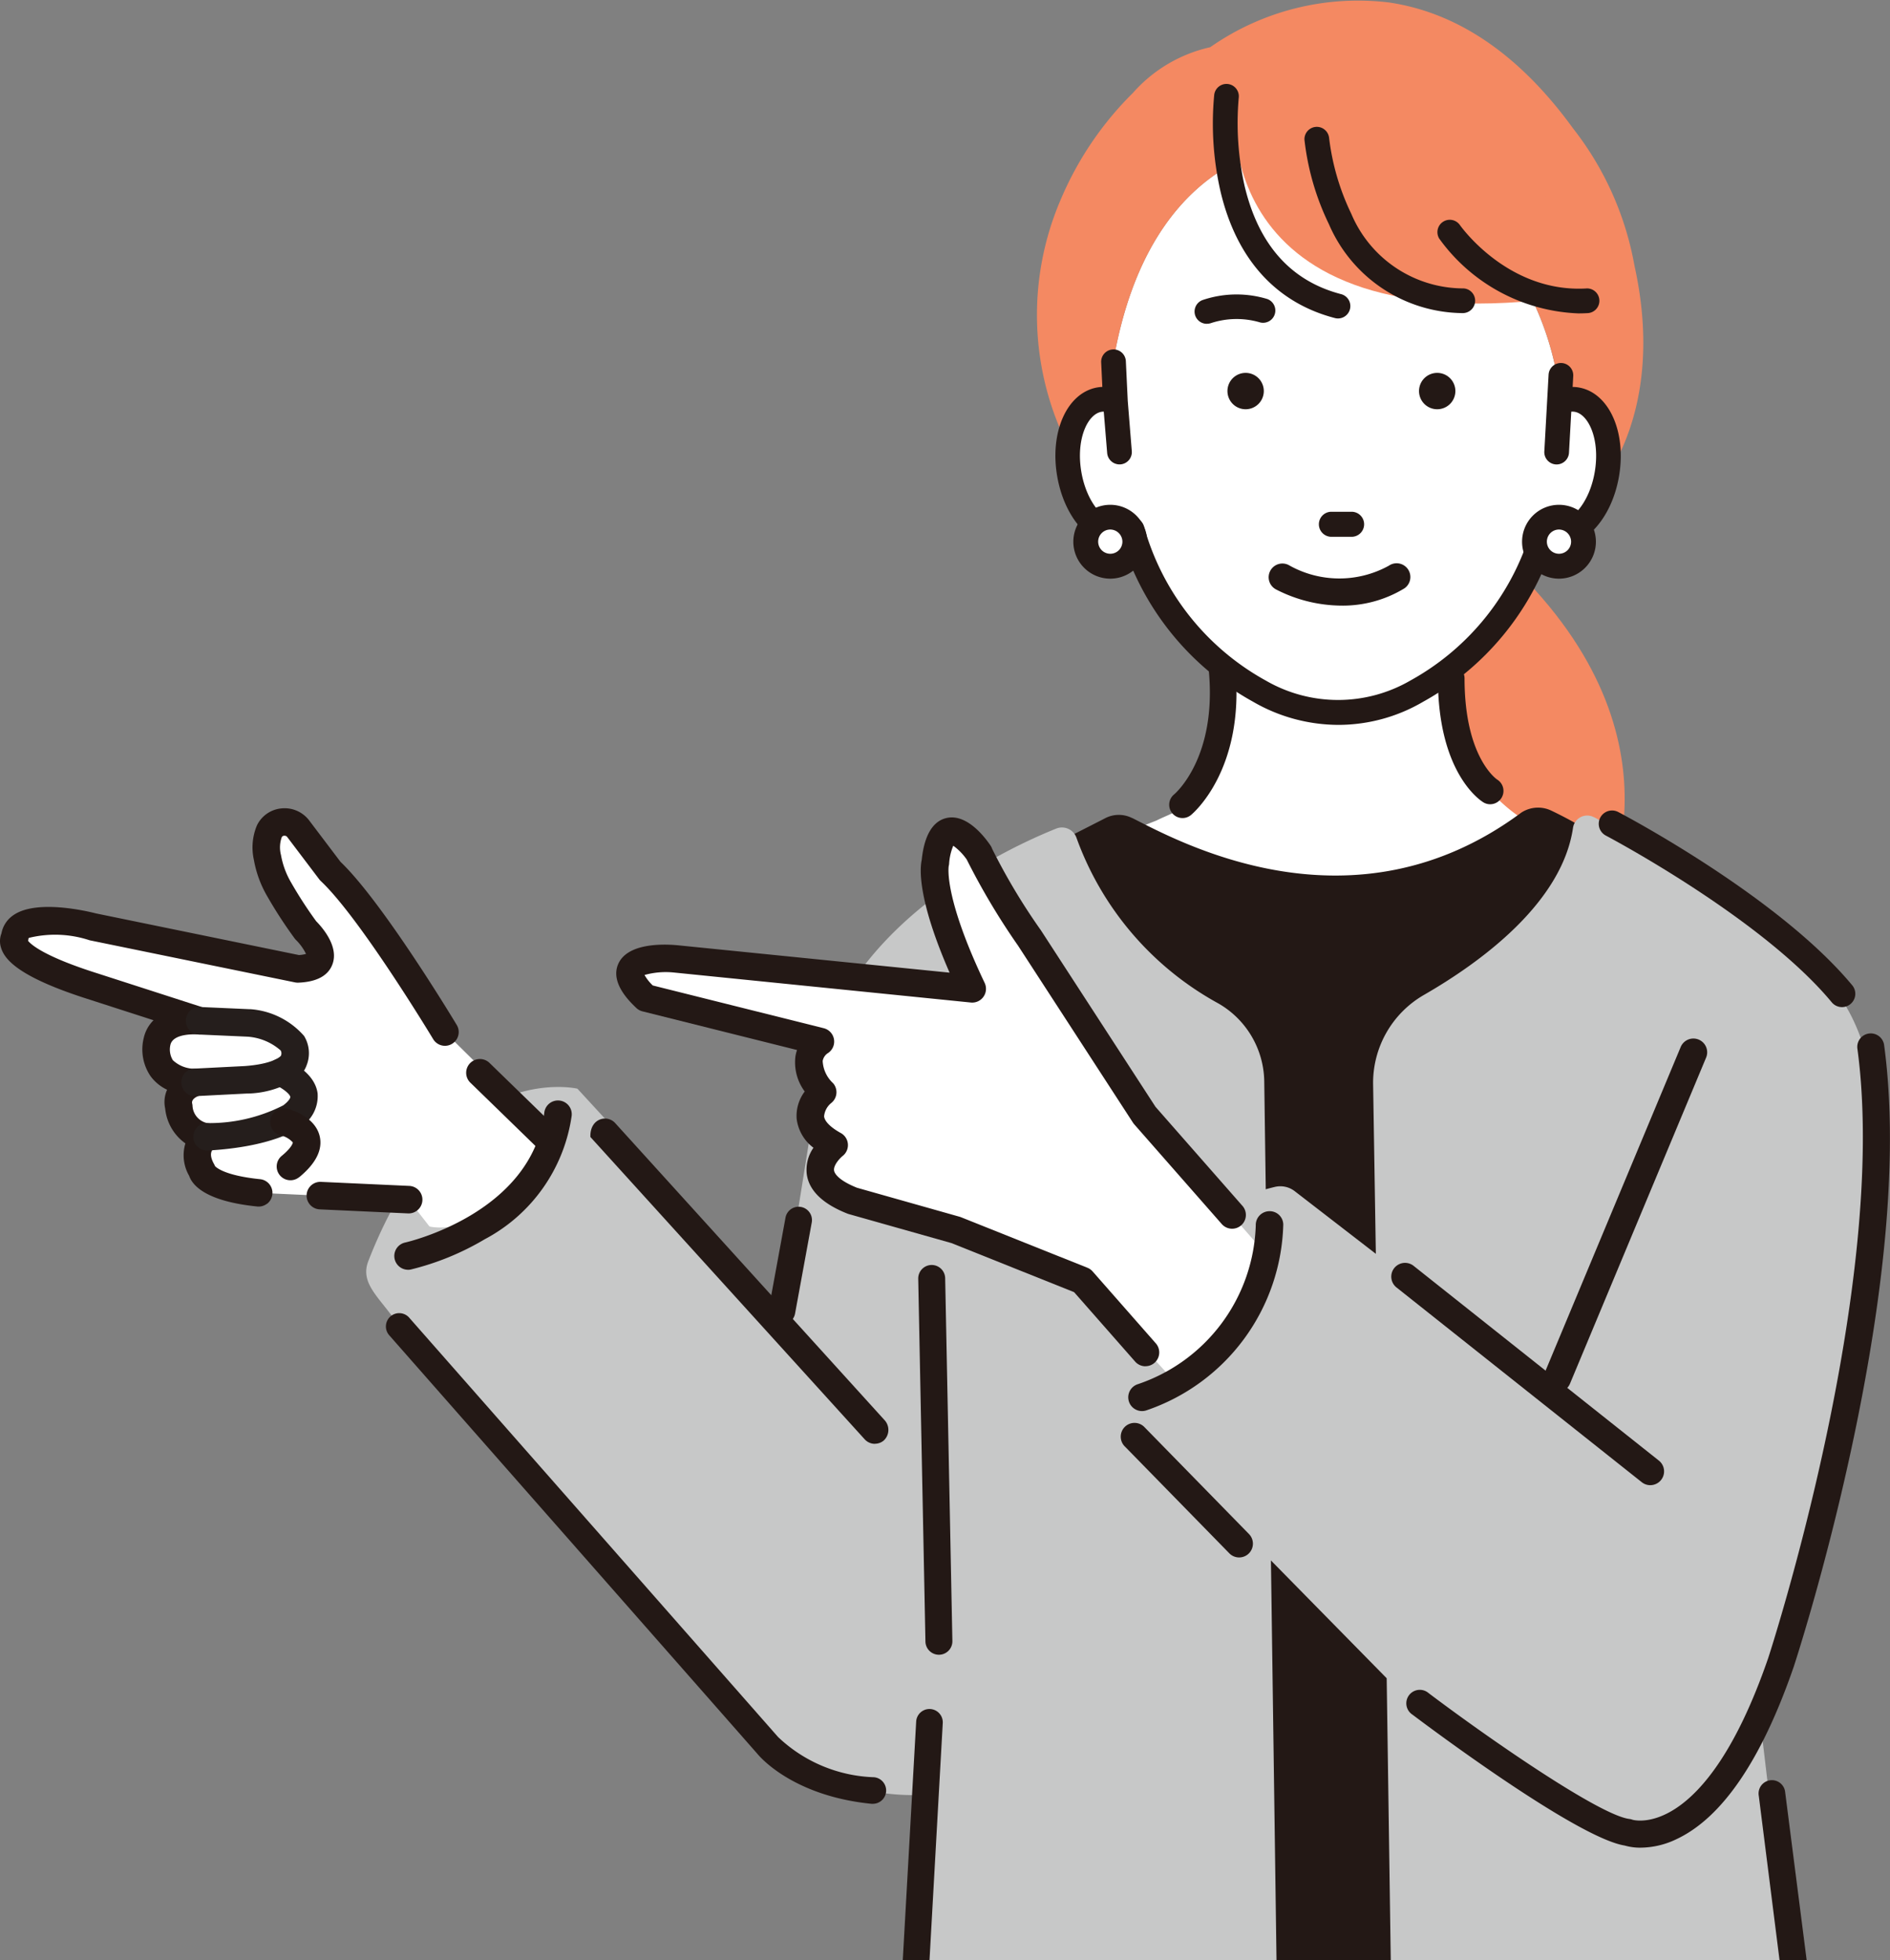<svg xmlns="http://www.w3.org/2000/svg" xmlns:xlink="http://www.w3.org/1999/xlink" width="93.577" height="97.03" viewBox="0 0 93.577 97.03">
  <rect x="0" y="0" width="93.577" height="97.03" fill="#808080" stroke="none"/>
  <defs>
    <clipPath id="clip-path">
      <rect id="長方形_461" data-name="長方形 461" width="93.577" height="97.03" fill="none"/>
    </clipPath>
  </defs>
  <g id="グループ_42" data-name="グループ 42" transform="translate(0)">
    <g id="グループ_41" data-name="グループ 41" transform="translate(0)" clip-path="url(#clip-path)">
      <path id="パス_167" data-name="パス 167" d="M294.523,130.409s4.548-8.187-5-16.943l-5.345,5.231.8,11.485Z" transform="translate(-215.165 -85.912)" fill="#f48962"/>
      <path id="パス_168" data-name="パス 168" d="M236.16,126.989c.084-1.535-.185-3.539-.348-6.158l11.684-.341s-.341,7.391,1.933,9.893a7.937,7.937,0,0,0,3.525,2.3s-9.758,9.6-20.977-.473l.926-.364c1.235-.621,3.041-.9,3.257-4.86" transform="translate(-175.643 -91.23)" fill="#fff"/>
      <path id="パス_169" data-name="パス 169" d="M234.944,55.927a13.224,13.224,0,0,0,6.3-7.987,1.364,1.364,0,0,0,.5.2c1.137.191,2.309-1.14,2.619-2.973s-.363-3.475-1.5-3.668a1.418,1.418,0,0,0-.785.1c-.951-9.206-9.2-13.07-11.032-12.887-1.828-.183-9.244,0-11.125,10.911l.094,1.976a1.42,1.42,0,0,0-.785-.1c-1.137.192-1.807,1.835-1.5,3.668s1.481,3.164,2.618,2.973a1.365,1.365,0,0,0,.5-.2,13.22,13.22,0,0,0,6.3,7.987,7.8,7.8,0,0,0,7.79,0" transform="translate(-164.802 -21.715)" fill="#fff"/>
      <path id="パス_170" data-name="パス 170" d="M314.783,108.039c-.032-.017-.065-.03-.1-.049-.01.042-.022.087-.033.132.043-.028.085-.054.128-.083" transform="translate(-238.243 -81.765)" fill="#fa8589"/>
      <path id="パス_171" data-name="パス 171" d="M214.511,19.782a1.42,1.42,0,0,1,.785.1L215.2,17.91C217.083,7,224.5,6.815,226.328,7c1.828-.183,10.08,3.681,11.031,12.887a1.418,1.418,0,0,1,.785-.1c1.136.192,1.807,1.835,1.5,3.668-.01.058-.023.113-.034.17.985-1.476,2.623-4.938,1.392-10.491a15.39,15.39,0,0,0-3.038-6.779c-2.641-3.643-5.715-5.741-9.136-6.236A12.768,12.768,0,0,0,220,2.337,7.2,7.2,0,0,0,216.172,4.6a16.4,16.4,0,0,0-3.589,5.314,14.451,14.451,0,0,0,.379,12.169c.122-1.221.707-2.159,1.549-2.3" transform="translate(-160.08 0)" fill="#f48962"/>
      <path id="パス_172" data-name="パス 172" d="M260.263,14.411l-8.55,1.517s-1.644,12.215,16.658,9.657c0,0-1.287-10.911-8.108-11.174" transform="translate(-190.557 -10.911)" fill="#f48962"/>
      <path id="パス_173" data-name="パス 173" d="M253.625,27.512c-2.481-.645-4.088-2.447-4.777-5.354a14.2,14.2,0,0,1-.29-4.366.611.611,0,1,0-1.214-.147,15.1,15.1,0,0,0,.307,4.765c.786,3.353,2.745,5.526,5.667,6.286a.611.611,0,0,0,.746-.438.611.611,0,0,0-.438-.746" transform="translate(-187.226 -12.952)" fill="#231815"/>
      <path id="パス_174" data-name="パス 174" d="M273.793,33.787a6.035,6.035,0,0,1-5.531-3.692,11.882,11.882,0,0,1-1.1-3.766.612.612,0,0,0-1.219.1,12.84,12.84,0,0,0,1.212,4.181,7.276,7.276,0,0,0,6.628,4.4.615.615,0,0,0,.611-.6.611.611,0,0,0-.6-.624" transform="translate(-201.357 -19.511)" fill="#231815"/>
      <path id="パス_175" data-name="パス 175" d="M300.417,48.135c-3.92.237-6.27-3.118-6.293-3.152a.612.612,0,0,0-1.011.688A8.907,8.907,0,0,0,300,49.37c.16,0,.323-.005.487-.015a.612.612,0,0,0-.074-1.221" transform="translate(-221.852 -33.857)" fill="#231815"/>
      <path id="パス_176" data-name="パス 176" d="M241.057,73.113h0a1.874,1.874,0,0,0-.3-.025l.03-.54a.611.611,0,1,0-1.221-.068l-.211,3.8a.611.611,0,0,0,.576.644.616.616,0,0,0,.645-.577l.113-2.035a.674.674,0,0,1,.165.006c.688.116,1.267,1.362,1,2.963s-1.227,2.585-1.912,2.472a.754.754,0,0,1-.276-.112.611.611,0,0,0-.921.374,12.528,12.528,0,0,1-6.012,7.6,7.144,7.144,0,0,1-7.169.007,12.54,12.54,0,0,1-6.024-7.607.612.612,0,0,0-.922-.374.747.747,0,0,1-.274.112c-.687.118-1.644-.871-1.914-2.472s.309-2.847,1-2.963a.734.734,0,0,1,.112-.008l.169,2.052a.616.616,0,0,0,.66.559.611.611,0,0,0,.559-.66l-.2-2.48-.094-1.968a.611.611,0,1,0-1.222.058l.058,1.215a1.938,1.938,0,0,0-.24.025c-1.492.252-2.37,2.173-2,4.372s1.816,3.712,3.3,3.478a13.723,13.723,0,0,0,6.387,7.7,8.466,8.466,0,0,0,4.259,1.155,8.311,8.311,0,0,0,4.179-1.146,13.751,13.751,0,0,0,6.4-7.706c1.484.236,2.934-1.287,3.3-3.478s-.509-4.12-2-4.372" transform="translate(-162.893 -53.934)" fill="#231815"/>
      <path id="パス_177" data-name="パス 177" d="M223.793,106.633a1.216,1.216,0,1,1-1.216-1.216,1.215,1.215,0,0,1,1.216,1.216" transform="translate(-167.605 -79.817)" fill="#fff"/>
      <path id="パス_178" data-name="パス 178" d="M220.894,106.705a1.756,1.756,0,1,1,1.756-1.756,1.758,1.758,0,0,1-1.756,1.756m0-2.432a.676.676,0,1,0,.676.676.677.677,0,0,0-.676-.676" transform="translate(-165.922 -78.133)" fill="#231815"/>
      <path id="パス_179" data-name="パス 179" d="M220.671,106.554a1.828,1.828,0,1,1,1.827-1.828,1.83,1.83,0,0,1-1.827,1.828m0-3.512a1.684,1.684,0,1,0,1.684,1.685,1.687,1.687,0,0,0-1.684-1.685m0,2.432a.748.748,0,1,1,.747-.748.749.749,0,0,1-.747.748m0-1.352a.6.6,0,1,0,.6.6.605.605,0,0,0-.6-.6" transform="translate(-165.699 -77.91)" fill="#231815"/>
      <path id="パス_180" data-name="パス 180" d="M315.279,106.633a1.216,1.216,0,1,1-1.216-1.216,1.216,1.216,0,0,1,1.216,1.216" transform="translate(-236.874 -79.817)" fill="#fff"/>
      <path id="パス_181" data-name="パス 181" d="M312.38,106.705a1.756,1.756,0,1,1,1.756-1.756,1.758,1.758,0,0,1-1.756,1.756m0-2.432a.676.676,0,1,0,.676.676.677.677,0,0,0-.676-.676" transform="translate(-235.191 -78.133)" fill="#231815"/>
      <path id="パス_182" data-name="パス 182" d="M312.156,106.554a1.828,1.828,0,1,1,1.828-1.828,1.83,1.83,0,0,1-1.828,1.828m0-3.512a1.684,1.684,0,1,0,1.685,1.685,1.686,1.686,0,0,0-1.685-1.685m0,2.432a.748.748,0,1,1,.748-.748.749.749,0,0,1-.748.748m0-1.352a.6.6,0,1,0,.6.6.605.605,0,0,0-.6-.6" transform="translate(-234.968 -77.91)" fill="#231815"/>
      <path id="パス_183" data-name="パス 183" d="M290.207,76a.9.9,0,1,0,.9.9.9.9,0,0,0-.9-.9" transform="translate(-219.049 -57.542)" fill="#231815"/>
      <path id="パス_184" data-name="パス 184" d="M251.151,76a.9.9,0,1,0,.9.9.9.9,0,0,0-.9-.9" transform="translate(-189.478 -57.542)" fill="#231815"/>
      <path id="パス_185" data-name="パス 185" d="M270.5,104.3h-1a.62.62,0,1,0,0,1.24h1a.62.62,0,0,0,0-1.24" transform="translate(-203.58 -78.968)" fill="#231815"/>
      <path id="パス_186" data-name="パス 186" d="M219.649,165.139c2.3,1.159,10.912,5.942,19.275-.266a1.52,1.52,0,0,1,1.473-.1,19.851,19.851,0,0,1,4.13,2.638v62.27H217.152L216.069,166.3l2.211-1.127a1.461,1.461,0,0,1,1.369-.029" transform="translate(-163.598 -124.651)" fill="#231815"/>
      <path id="パス_187" data-name="パス 187" d="M119.142,181.227l.7,50.169c-.934,6.306-2.532,6.083-2.532,6.083l-2.572.355a18.855,18.855,0,0,1-8.082-.63c-1.877-.573-3.748-1.218-4.924-1.5l-.439-.1.466-19.037h0a11.037,11.037,0,0,1-8.469-3.961L79.9,197.73l-3.583-4.351c-.853-1.365-1.988-2.074-1.535-3.242C78.7,180.053,85.137,181.6,85.137,181.6L95.26,192.611l2.215-13.842c2.305-5.955,9.046-9.112,11.366-10.044a.761.761,0,0,1,1.008.466,15.233,15.233,0,0,0,7.028,8.192,4.526,4.526,0,0,1,2.265,3.844" transform="translate(-56.547 -127.709)" fill="#c7c8c8"/>
      <path id="パス_188" data-name="パス 188" d="M247.775,166.306c2.887,1.565,9.788,5.912,10.6,7.309,8.849,6.064-1.554,35.966-1.554,35.966a6.557,6.557,0,0,1-.821,1.436l.576,4.852,2.413,17.635a35.007,35.007,0,0,1-8.056,1.751l-5.679.547s-7.194.171-7.449-6.144l-.3-20.73L223,194.169c.29-6.961,6.968-9.082,8.966-9.562a1.167,1.167,0,0,1,.986.211l4.016,3.1-.135-8.385a5.025,5.025,0,0,1,2.525-4.435c2.76-1.59,6.822-4.525,7.373-8.268a.709.709,0,0,1,1.04-.52" transform="translate(-168.848 -125.854)" fill="#c7c8c8"/>
      <path id="パス_189" data-name="パス 189" d="M29.326,183.063,21.7,175.529l2.456,2.431s-3.65-6.07-5.688-7.982l-1.582-2.09a.846.846,0,0,0-1.433.126,2.135,2.135,0,0,0-.093,1.291,4.777,4.777,0,0,0,.581,1.583,21.336,21.336,0,0,0,1.314,2.021s1.854,1.822-.388,1.915L6.726,172.743s-3.739-.96-3.874.53c0,0-.782.944,3.936,2.429L12,177.384s-1.809-.2-2.1,1.029c0,0-.517,1.9,1.892,2.024,0,0-1.026.321-.816,1.2a1.626,1.626,0,0,0,1.373,1.495,1.173,1.173,0,0,0-.224,1.675s.13.826,2.8,1.1l7.428.34,1.034,1.325s3.3.868,5.937-4.507" transform="translate(-2.123 -126.861)" fill="#fff"/>
      <path id="パス_190" data-name="パス 190" d="M99.468,220.331a.682.682,0,0,1-.888-.054l-3.331-3.238a.681.681,0,0,1,.95-.977L99.53,219.3a.681.681,0,0,1,.014.964.656.656,0,0,1-.076.067" transform="translate(-71.962 -163.447)" fill="#231815"/>
      <path id="パス_191" data-name="パス 191" d="M67.971,242.329a.678.678,0,0,1-.444.139l-4.372-.2a.681.681,0,0,1,.062-1.361l4.372.2a.681.681,0,0,1,.382,1.222" transform="translate(-47.325 -182.404)" fill="#231815"/>
      <path id="パス_192" data-name="パス 192" d="M13.218,184.323a.68.68,0,0,1-.482.136c-2.569-.26-3.214-1.06-3.37-1.517a2.029,2.029,0,0,1-.187-1.607,2.407,2.407,0,0,1-1-1.719,1.506,1.506,0,0,1,.094-.937A2.145,2.145,0,0,1,7.449,178a2.353,2.353,0,0,1-.33-1.892,1.786,1.786,0,0,1,.482-.869l-3.145-1.015c-3.6-1.133-4.242-2.02-4.409-2.588a1.055,1.055,0,0,1,.024-.693,1.393,1.393,0,0,1,.585-.9c1.118-.79,3.574-.225,4.1-.091l10.043,2.06a1.567,1.567,0,0,0,.352-.056,2.487,2.487,0,0,0-.494-.688.768.768,0,0,1-.069-.079,22.207,22.207,0,0,1-1.357-2.087,5.461,5.461,0,0,1-.662-1.809,2.811,2.811,0,0,1,.153-1.7,1.5,1.5,0,0,1,1.213-.84,1.527,1.527,0,0,1,1.376.6l1.548,2.045c2.089,1.995,5.613,7.838,5.763,8.088a.681.681,0,0,1-1.168.7c-.036-.06-3.625-6.011-5.571-7.837a.662.662,0,0,1-.077-.086l-1.582-2.09a.17.17,0,0,0-.157-.067.14.14,0,0,0-.12.08,1.5,1.5,0,0,0-.034.88,4.087,4.087,0,0,0,.5,1.356,20.753,20.753,0,0,0,1.241,1.915c.322.327,1.141,1.273.8,2.148-.214.556-.78.857-1.681.894a.7.7,0,0,1-.165-.013L4.466,171.287l-.032-.007a5.448,5.448,0,0,0-2.993-.12c-.032.023-.031.025-.033.051a.7.7,0,0,1-.016.1c.152.188.812.783,3.477,1.622l5.221,1.684a.682.682,0,0,1-.284,1.326c-.009,0-1.221-.1-1.368.511a1.015,1.015,0,0,0,.119.761,1.57,1.57,0,0,0,1.147.423.681.681,0,0,1,.168,1.331c-.064.022-.415.153-.357.394a.629.629,0,0,1,.017.114.921.921,0,0,0,.784.864.691.691,0,0,1,.6.541.655.655,0,0,1-.326.712c-.132.084-.246.313.008.765a.678.678,0,0,1,.047.1c.071.078.51.473,2.23.648a.681.681,0,0,1,.345,1.22m-2.544-1.745h0m0,0h0m0,0h0M1.255,171.582h0m0,0h0" transform="translate(0 -124.737)" fill="#231815"/>
      <path id="パス_193" data-name="パス 193" d="M42.691,208.8a4.592,4.592,0,0,1-2.463.732l-2.5.127a.682.682,0,1,1-.069-1.362l2.486-.126c1.348-.1,1.717-.438,1.778-.5a.282.282,0,0,0-.007-.273,2.772,2.772,0,0,0-1.636-.681l-2.406-.107a.681.681,0,1,1,.06-1.362l2.433.108.05,0a3.9,3.9,0,0,1,2.66,1.326,1.636,1.636,0,0,1,.122,1.459,1.384,1.384,0,0,1-.507.659m-.8-1.041h0m0,0h0m0,0v0m0,0h0m0,0h0" transform="translate(-28.021 -155.401)" fill="#251e1c"/>
      <path id="パス_194" data-name="パス 194" d="M44.6,219.138c-.129.1-1.355.969-4.575,1.149a.682.682,0,0,1-.076-1.361,8.033,8.033,0,0,0,3.834-.878c.3-.227.352-.379.348-.414-.02-.152-.4-.45-.761-.6a.682.682,0,0,1,.517-1.261c.242.1,1.456.643,1.595,1.683a1.8,1.8,0,0,1-.881,1.684" transform="translate(-29.757 -163.334)" fill="#251e1c"/>
      <path id="パス_195" data-name="パス 195" d="M56.523,229.322a.681.681,0,0,1-.847-1.067c.533-.441.541-.656.541-.658a1.145,1.145,0,0,0-.608-.351.681.681,0,0,1,.341-1.319c.14.036,1.375.379,1.6,1.373.148.659-.19,1.333-1,2.005l-.021.017" transform="translate(-41.719 -171.046)" fill="#231815"/>
      <path id="パス_196" data-name="パス 196" d="M81.061,232.763a.682.682,0,0,1-.143-1.348c.083-.018,6.276-1.431,6.889-6.412a.682.682,0,1,1,1.353.167,8.232,8.232,0,0,1-4.294,6.079,13.407,13.407,0,0,1-3.661,1.5.681.681,0,0,1-.144.016" transform="translate(-60.86 -169.909)" fill="#231815"/>
      <path id="パス_197" data-name="パス 197" d="M134.467,244.11a.68.68,0,0,1-.5-.215l-13.588-14.973c-.035-.911.809-1.131,1.217-.7l13.333,14.7a.715.715,0,0,1-.034,1.031.68.68,0,0,1-.43.153" transform="translate(-91.147 -172.64)" fill="#231815"/>
      <path id="パス_198" data-name="パス 198" d="M159.949,190.373l-6.029-6.886-5.687-8.758a33.888,33.888,0,0,1-2.5-4.209s-1.822-2.73-2.163.455c0,0-.453,1.479,1.822,6.256l-14.673-1.479s-3.868-.341-1.479,1.934l8.645,2.161s-1.365.8.114,2.5c0,0-1.706,1.367.569,2.618,0,0-2.047,1.588.91,2.758l5.119,1.446,6.256,2.5,4.493,4.924a7.658,7.658,0,0,0,4.607-6.228" transform="translate(-97.263 -128.286)" fill="#fff"/>
      <path id="パス_199" data-name="パス 199" d="M151.847,193.789a.679.679,0,0,1-.512-.232l-3.021-3.436-6.071-2.429-5.084-1.436a.648.648,0,0,1-.066-.022c-1.222-.483-1.9-1.137-2.014-1.944a1.907,1.907,0,0,1,.33-1.318,2.11,2.11,0,0,1-.833-1.441,2.013,2.013,0,0,1,.4-1.344,2.415,2.415,0,0,1-.459-1.742,1.842,1.842,0,0,1,.079-.311l-7.659-1.915a.681.681,0,0,1-.3-.168c-.324-.309-1.313-1.25-.888-2.19.46-1.017,2.18-.979,2.9-.916l13.5,1.36c-1.593-3.645-1.473-5.158-1.381-5.576.055-.5.227-1.833,1.208-2.074,1.026-.255,1.941.976,2.2,1.358a.679.679,0,0,1,.08.163,30.718,30.718,0,0,0,2.42,4.041l5.668,8.729,4.29,4.886a.682.682,0,1,1-1.024.9l-4.322-4.923a.623.623,0,0,1-.059-.078l-5.688-8.759a34.442,34.442,0,0,1-2.542-4.265,2.856,2.856,0,0,0-.668-.685,2.723,2.723,0,0,0-.206.9.664.664,0,0,1-.018.1c-.014.078-.231,1.571,1.778,5.79a.682.682,0,0,1-.684.971L128.518,174.3a3.938,3.938,0,0,0-1.474.12,2.242,2.242,0,0,0,.409.519l8.465,2.116a.682.682,0,0,1,.179,1.25.59.59,0,0,0-.232.372,1.6,1.6,0,0,0,.516,1.1.681.681,0,0,1-.089.978.963.963,0,0,0-.357.661c.024.25.326.552.828.828a.682.682,0,0,1,.089,1.136c-.146.117-.461.464-.423.719.015.1.141.454,1.135.853l5.084,1.437a.675.675,0,0,1,.068.023l6.256,2.5a.678.678,0,0,1,.259.183l3.128,3.559a.682.682,0,0,1-.512,1.132" transform="translate(-95.133 -126.158)" fill="#231815"/>
      <path id="パス_200" data-name="パス 200" d="M315.377,229.245a.682.682,0,0,1-.629-.945l6.733-16.124a.682.682,0,1,1,1.258.526l-6.733,16.124a.682.682,0,0,1-.629.419" transform="translate(-238.274 -160.333)" fill="#231815"/>
      <path id="パス_201" data-name="パス 201" d="M296.465,268.413a.679.679,0,0,1-.416-.142l-12.15-9.645a.682.682,0,0,1,.833-1.08l12.15,9.645a.682.682,0,0,1-.417,1.221" transform="translate(-214.755 -194.896)" fill="#231815"/>
      <path id="パス_202" data-name="パス 202" d="M230.714,256.78a.682.682,0,0,1-.236-1.322,8.58,8.58,0,0,0,5.867-7.872.682.682,0,0,1,.662-.7.672.672,0,0,1,.7.662,9.992,9.992,0,0,1-6.758,9.19.687.687,0,0,1-.236.042" transform="translate(-174.17 -186.931)" fill="#231815"/>
      <path id="パス_203" data-name="パス 203" d="M234.4,296.746a.681.681,0,0,1-.482-.2l-5.165-5.281a.682.682,0,1,1,.964-.964l5.165,5.281a.682.682,0,0,1-.482,1.164" transform="translate(-173.048 -219.652)" fill="#231815"/>
      <path id="パス_204" data-name="パス 204" d="M102.816,291.985a.665.665,0,0,1-.067,0c-3.943-.394-5.578-2.387-5.646-2.471L78.869,268.788a.659.659,0,1,1,1.012-.844l18.242,20.733a7.236,7.236,0,0,0,4.756,1.993.659.659,0,0,1-.065,1.315" transform="translate(-59.601 -202.696)" fill="#231815"/>
      <path id="パス_205" data-name="パス 205" d="M193.513,374.9a25.709,25.709,0,0,1-6.047-.793,32.616,32.616,0,0,1-5.533-1.864.659.659,0,0,1-.38-.645l1.272-22.639a.659.659,0,0,1,1.315.1L182.9,371.226c1.819.763,9.269,3.608,15.036,1.7a5.18,5.18,0,0,0,1.3-1.47,11.581,11.581,0,0,0,1.542-5.762.659.659,0,0,1,1.317.054c-.259,6.349-3.4,8.267-3.538,8.346a.677.677,0,0,1-.122.056,15.288,15.288,0,0,1-4.928.752" transform="translate(-137.463 -263.753)" fill="#231815"/>
      <path id="パス_206" data-name="パス 206" d="M327.125,385.171a.659.659,0,0,1-.118-1.308c3.724-.686,8-1.622,9.565-1.969l-2.306-18.249a.659.659,0,1,1,1.3-.23l2.416,18.869a.659.659,0,0,1-.5.758c-.055.013-5.57,1.259-10.23,2.117a.681.681,0,0,1-.12.011" transform="translate(-247.186 -274.751)" fill="#231815"/>
      <path id="パス_207" data-name="パス 207" d="M285.218,424.777a7.537,7.537,0,0,1-5.329-1.925c-2.878-2.677-2.849-7.135-2.846-7.324a.659.659,0,0,1,.659-.65h.009a.659.659,0,0,1,.65.668c0,.04-.018,4.073,2.431,6.346a6.66,6.66,0,0,0,5.326,1.527.659.659,0,1,1,.113,1.313q-.519.045-1.014.045" transform="translate(-209.765 -314.128)" fill="#231815"/>
      <path id="パス_208" data-name="パス 208" d="M338,174.939a.658.658,0,0,1-.508-.238c-3.461-4.177-11.105-8.21-11.182-8.251a.659.659,0,0,1,.612-1.168c.323.169,7.954,4.2,11.585,8.577a.659.659,0,0,1-.507,1.08" transform="translate(-246.8 -125.087)" fill="#231815"/>
      <path id="パス_209" data-name="パス 209" d="M157.364,251.8a.669.669,0,0,1-.12-.011.66.66,0,0,1-.53-.767l.827-4.512a.659.659,0,1,1,1.3.238l-.827,4.512a.66.66,0,0,1-.647.54" transform="translate(-118.65 -186.234)" fill="#231815"/>
      <path id="パス_210" data-name="パス 210" d="M239.041,141.9a.659.659,0,0,1-.422-1.166c.1-.081,2.112-1.851,1.727-6.086a.659.659,0,1,1,1.313-.119c.453,4.981-2.091,7.132-2.2,7.221a.655.655,0,0,1-.418.15" transform="translate(-180.492 -101.406)" fill="#231815"/>
      <path id="パス_211" data-name="パス 211" d="M295.755,142.458a.648.648,0,0,1-.329-.09c-.092-.054-2.258-1.383-2.258-6.14a.659.659,0,1,1,1.318,0c0,3.926,1.6,5,1.619,5.01a.661.661,0,0,1-.35,1.22" transform="translate(-221.974 -102.647)" fill="#231815"/>
      <path id="パス_212" data-name="パス 212" d="M262.257,116.91a7.153,7.153,0,0,1-3.209-.793.68.68,0,1,1,.605-1.218,5.067,5.067,0,0,0,4.965.035.68.68,0,0,1,.771,1.121,5.857,5.857,0,0,1-3.132.855" transform="translate(-195.854 -86.932)" fill="#231815"/>
      <path id="パス_213" data-name="パス 213" d="M244.189,61.486A.607.607,0,0,1,244,60.3a5.241,5.241,0,0,1,3.177-.041.607.607,0,0,1-.406,1.144,4.085,4.085,0,0,0-2.387.049.608.608,0,0,1-.192.031" transform="translate(-184.43 -45.457)" fill="#231815"/>
      <path id="パス_214" data-name="パス 214" d="M298.454,250.874a2.832,2.832,0,0,1-.8-.106c-2.375-.386-9.674-5.851-10.506-6.479a.668.668,0,1,1,.8-1.066c3.064,2.311,8.473,6.046,9.937,6.229a.684.684,0,0,1,.154.038c.024.007,3.59,1.08,6.721-8,.058-.175,6.015-18.447,4.414-30.188a.668.668,0,0,1,1.323-.18c.691,5.068.148,11.794-1.615,19.991-1.308,6.084-2.841,10.757-2.856,10.8-1.588,4.607-3.541,7.477-5.808,8.54a4.155,4.155,0,0,1-1.766.42" transform="translate(-217.214 -159.413)" fill="#231815"/>
      <path id="パス_215" data-name="パス 215" d="M188.233,277.141a.668.668,0,0,1-.667-.654l-.357-17.959a.668.668,0,0,1,.654-.681h.013a.668.668,0,0,1,.667.654l.357,17.959a.668.668,0,0,1-.654.681h-.014" transform="translate(-141.746 -195.23)" fill="#231815"/>
    </g>
  </g>
</svg>
